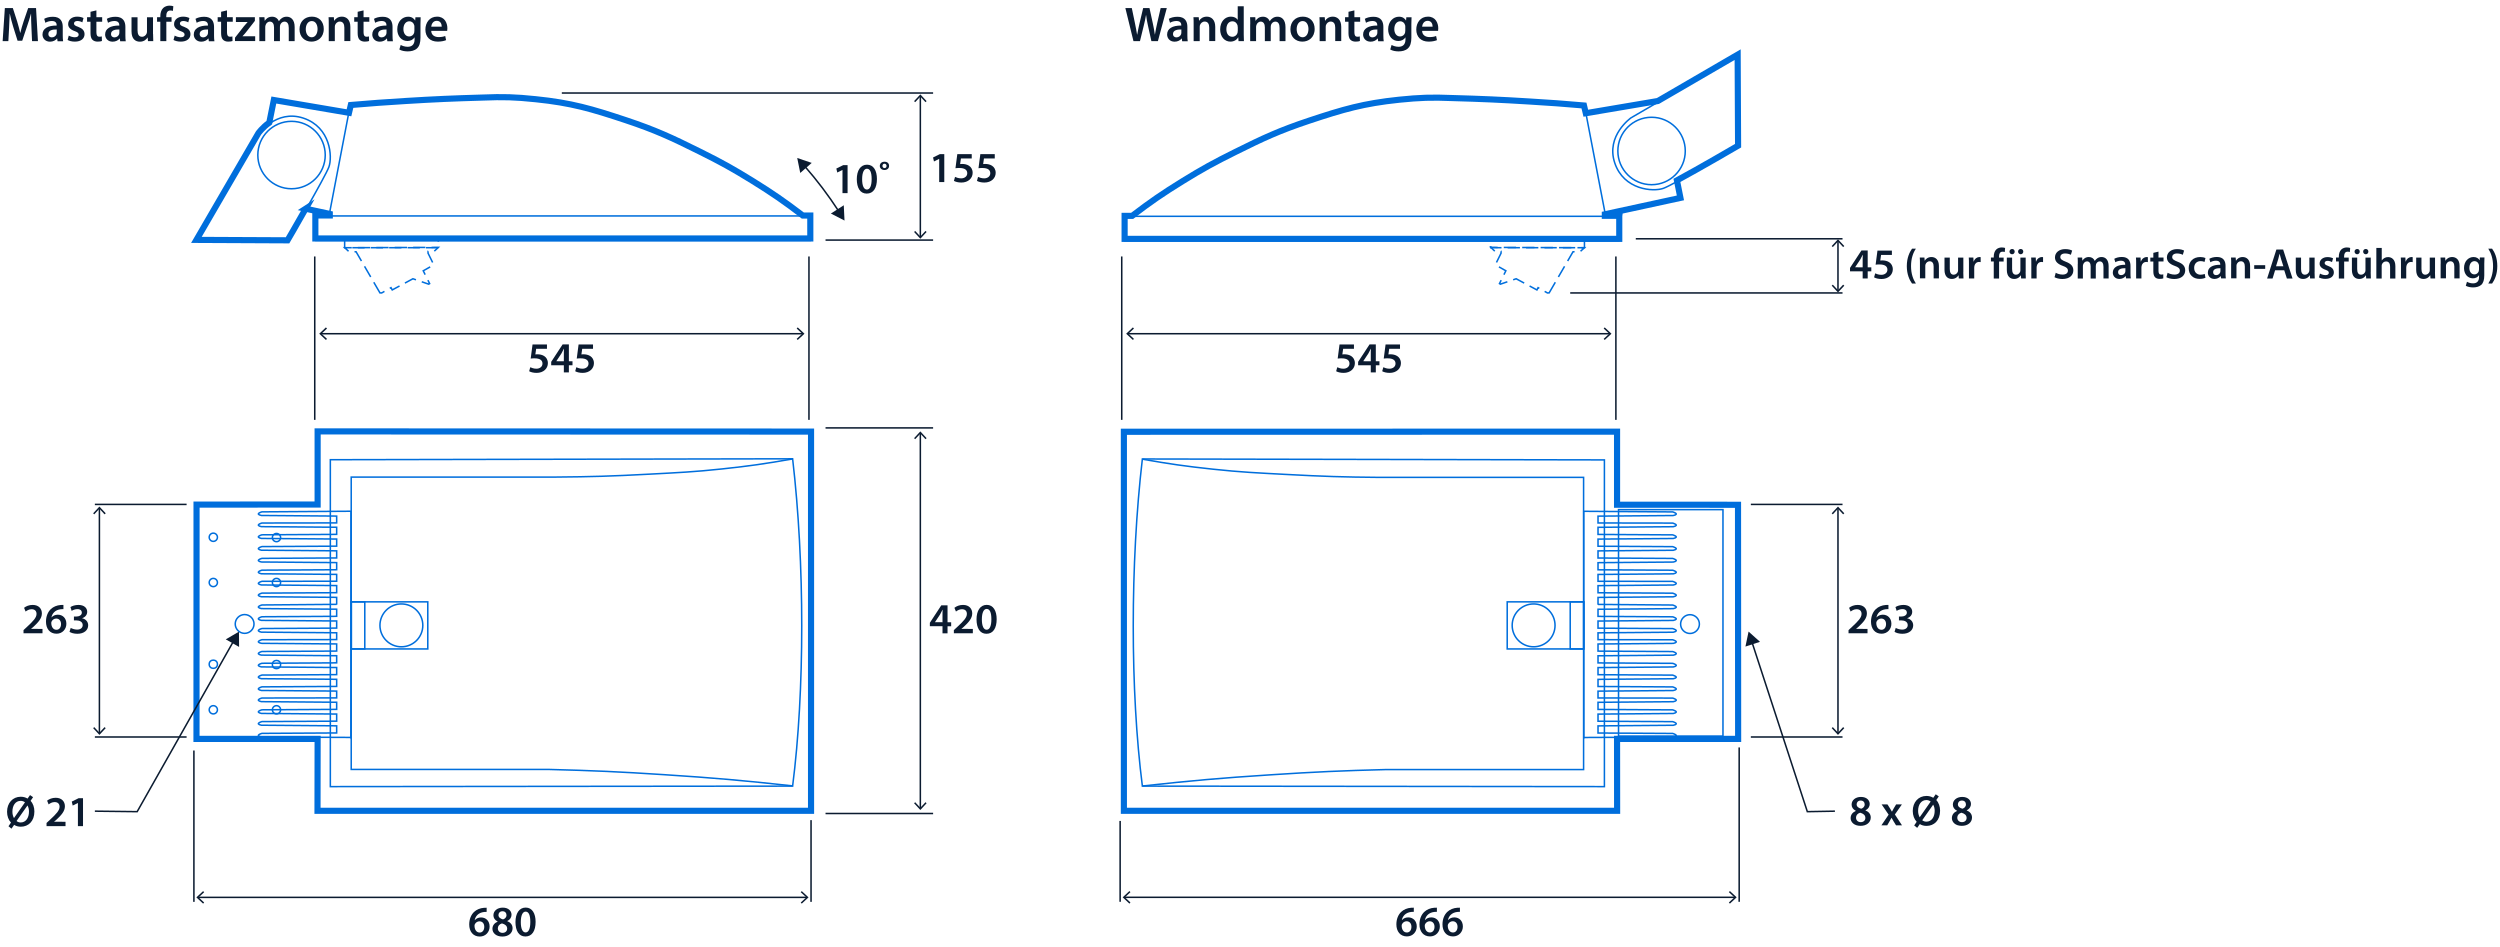 <?xml version='1.0' encoding='UTF-8'?>
<svg xmlns="http://www.w3.org/2000/svg" id="ARTWORK" viewBox="0 0 407.16 154.2" width="407.16" height="154.2">
  <defs>
    <style>.cls-1{stroke-dasharray:0 0 0 0 0 0 2 1 0 0 0 0;}.cls-1,.cls-2,.cls-3,.cls-4,.cls-5,.cls-6,.cls-7{fill:none;}.cls-1,.cls-2,.cls-3,.cls-4,.cls-5,.cls-7{stroke-width:.25px;}.cls-1,.cls-2,.cls-4,.cls-5,.cls-6,.cls-7{stroke:#006edc;}.cls-1,.cls-5,.cls-6,.cls-7{stroke-miterlimit:10;}.cls-2,.cls-3,.cls-4{stroke-miterlimit:3.86;}.cls-2,.cls-5{fill-rule:evenodd;}.cls-3{stroke:#0b1b30;}.cls-8{fill:#0b1b30;}</style>
  </defs>
  <line class="cls-3" x1="16.19" y1="82.77" x2="16.19" y2="119.41"/>
  <polygon class="cls-8" points="15.17 83.6 15.35 83.77 16.19 82.86 17.03 83.77 17.22 83.6 16.19 82.5 15.17 83.6"/>
  <polygon class="cls-8" points="15.17 118.59 15.35 118.42 16.19 119.32 17.03 118.42 17.22 118.59 16.19 119.69 15.17 118.59"/>
  <line class="cls-3" x1="30.39" y1="120.03" x2="15.45" y2="120.03"/>
  <line class="cls-3" x1="30.39" y1="82.15" x2="15.45" y2="82.15"/>
  <line class="cls-3" x1="131.75" y1="41.77" x2="131.75" y2="68.38"/>
  <line class="cls-3" x1="51.26" y1="41.77" x2="51.26" y2="68.38"/>
  <line class="cls-3" x1="130.75" y1="54.35" x2="52.26" y2="54.35"/>
  <polygon class="cls-8" points="129.92 53.32 129.75 53.51 130.65 54.35 129.75 55.19 129.92 55.37 131.02 54.35 129.92 53.32"/>
  <polygon class="cls-8" points="53.08 53.32 53.26 53.51 52.35 54.35 53.26 55.19 53.08 55.37 51.99 54.35 53.08 53.32"/>
  <path class="cls-8" d="m89.07,56.81h-1.75l-.13.91c.1-.01.2-.02.33-.02.4,0,.8.09,1.11.29.34.22.6.6.6,1.16,0,.87-.72,1.58-1.84,1.58-.53,0-.97-.13-1.21-.27l.18-.65c.2.1.59.24,1,.24.5,0,.99-.29.99-.83s-.39-.86-1.3-.86c-.25,0-.44.01-.62.04l.3-2.3h2.35v.71Z"/>
  <path class="cls-8" d="m91.83,60.65v-1.16h-2.06v-.56l1.86-2.84h1.02v2.75h.59v.65h-.59v1.16h-.81Zm0-1.81v-1.24c0-.26,0-.52.03-.79h-.03c-.14.29-.26.52-.4.77l-.83,1.25h0s1.24.01,1.24.01Z"/>
  <path class="cls-8" d="m96.57,56.81h-1.75l-.13.91c.1-.01.2-.02.33-.02.4,0,.8.09,1.11.29.34.22.6.6.6,1.16,0,.87-.72,1.58-1.84,1.58-.53,0-.97-.13-1.21-.27l.18-.65c.2.1.59.24,1,.24.5,0,.99-.29.99-.83s-.39-.86-1.3-.86c-.25,0-.44.01-.62.04l.3-2.3h2.35v.71Z"/>
  <line class="cls-3" x1="132.09" y1="133.57" x2="132.09" y2="146.88"/>
  <line class="cls-3" x1="31.58" y1="122.23" x2="31.58" y2="146.88"/>
  <line class="cls-3" x1="131.41" y1="146.15" x2="32.26" y2="146.15"/>
  <polygon class="cls-8" points="130.58 145.13 130.41 145.31 131.32 146.15 130.41 146.99 130.58 147.17 131.68 146.15 130.58 145.13"/>
  <polygon class="cls-8" points="33.08 145.13 33.25 145.31 32.35 146.15 33.25 146.99 33.08 147.17 31.98 146.15 33.08 145.13"/>
  <path class="cls-8" d="m79.28,148.51c-.13,0-.27,0-.44.02-.95.11-1.41.7-1.53,1.33h.02c.22-.26.57-.44,1.02-.44.78,0,1.39.56,1.39,1.49,0,.87-.64,1.62-1.6,1.62-1.11,0-1.72-.84-1.72-1.96,0-.88.31-1.59.79-2.05.42-.39.97-.62,1.62-.67.19-.02.33-.02.43-.01v.67Zm-.41,2.44c0-.53-.29-.9-.79-.9-.32,0-.61.2-.74.47-.04.07-.06.15-.06.27.01.6.3,1.09.85,1.09.45,0,.74-.39.74-.93Z"/>
  <path class="cls-8" d="m80.2,151.28c0-.57.33-.95.85-1.18v-.02c-.48-.23-.69-.61-.69-1.01,0-.74.66-1.25,1.52-1.25.98,0,1.43.59,1.43,1.15,0,.39-.2.79-.7,1.03v.02c.5.19.87.58.87,1.15,0,.81-.69,1.36-1.66,1.36-1.06,0-1.62-.61-1.62-1.25Zm2.4-.04c0-.46-.34-.71-.85-.85-.43.13-.67.42-.67.8-.01.38.28.74.76.74.46,0,.76-.29.76-.68Zm-1.42-2.21c0,.37.31.59.74.71.31-.09.57-.34.57-.69,0-.32-.19-.64-.65-.64-.43,0-.66.29-.66.62Z"/>
  <path class="cls-8" d="m87.23,150.14c0,1.46-.57,2.38-1.66,2.38s-1.61-.95-1.62-2.34c0-1.41.6-2.37,1.67-2.37s1.61.98,1.61,2.33Zm-2.41.04c0,1.11.3,1.68.78,1.68.5,0,.77-.62.77-1.71s-.25-1.68-.77-1.68c-.46,0-.78.57-.78,1.71Z"/>
  <line class="cls-3" x1="283.25" y1="121.73" x2="283.25" y2="146.87"/>
  <line class="cls-3" x1="182.43" y1="133.7" x2="182.43" y2="146.87"/>
  <line class="cls-3" x1="282.56" y1="146.14" x2="183.11" y2="146.14"/>
  <polygon class="cls-8" points="281.74 145.12 281.57 145.3 282.47 146.14 281.57 146.98 281.74 147.17 282.84 146.14 281.74 145.12"/>
  <polygon class="cls-8" points="183.94 145.12 184.11 145.3 183.21 146.14 184.11 146.98 183.94 147.17 182.84 146.14 183.94 145.12"/>
  <path class="cls-8" d="m230.28,148.5c-.13,0-.27,0-.44.02-.95.11-1.41.7-1.53,1.33h.02c.22-.26.57-.44,1.02-.44.78,0,1.39.56,1.39,1.48,0,.87-.64,1.62-1.6,1.62-1.11,0-1.72-.84-1.72-1.96,0-.88.31-1.59.79-2.04.42-.39.97-.62,1.62-.67.19-.02.33-.02.43-.01v.67Zm-.41,2.44c0-.52-.29-.9-.79-.9-.32,0-.61.2-.74.47-.04.07-.06.15-.06.27.01.6.3,1.09.85,1.09.45,0,.74-.38.74-.93Z"/>
  <path class="cls-8" d="m234.04,148.5c-.13,0-.27,0-.44.02-.95.11-1.41.7-1.53,1.33h.02c.22-.26.57-.44,1.02-.44.78,0,1.39.56,1.39,1.48,0,.87-.64,1.62-1.6,1.62-1.11,0-1.72-.84-1.72-1.96,0-.88.31-1.59.79-2.04.42-.39.97-.62,1.62-.67.19-.02.33-.02.43-.01v.67Zm-.41,2.44c0-.52-.29-.9-.79-.9-.32,0-.61.2-.74.47-.04.07-.06.15-.06.27.01.6.3,1.09.85,1.09.45,0,.74-.38.74-.93Z"/>
  <path class="cls-8" d="m237.79,148.5c-.13,0-.27,0-.44.02-.95.11-1.41.7-1.53,1.33h.02c.22-.26.57-.44,1.02-.44.78,0,1.39.56,1.39,1.48,0,.87-.64,1.62-1.6,1.62-1.11,0-1.72-.84-1.72-1.96,0-.88.31-1.59.79-2.04.42-.39.97-.62,1.62-.67.19-.02.33-.02.43-.01v.67Zm-.41,2.44c0-.52-.29-.9-.79-.9-.32,0-.61.2-.74.47-.04.07-.06.15-.06.27.01.6.3,1.09.85,1.09.45,0,.74-.38.74-.93Z"/>
  <line class="cls-3" x1="263.17" y1="41.77" x2="263.17" y2="68.38"/>
  <line class="cls-3" x1="182.69" y1="41.77" x2="182.69" y2="68.38"/>
  <line class="cls-3" x1="262.18" y1="54.35" x2="183.68" y2="54.35"/>
  <polygon class="cls-8" points="261.35 53.32 261.18 53.51 262.08 54.35 261.18 55.19 261.35 55.37 262.45 54.35 261.35 53.32"/>
  <polygon class="cls-8" points="184.51 53.32 184.68 53.51 183.78 54.35 184.68 55.19 184.51 55.37 183.41 54.35 184.51 53.32"/>
  <path class="cls-8" d="m220.5,56.81h-1.75l-.13.91c.1-.01.2-.02.33-.02.4,0,.8.09,1.11.29.34.22.6.6.6,1.16,0,.87-.72,1.58-1.84,1.58-.53,0-.97-.13-1.21-.27l.18-.65c.2.1.59.24,1,.24.5,0,.99-.29.99-.83s-.39-.86-1.3-.86c-.25,0-.44.01-.62.04l.3-2.3h2.35v.71Z"/>
  <path class="cls-8" d="m223.25,60.65v-1.16h-2.06v-.56l1.86-2.84h1.02v2.75h.59v.65h-.59v1.16h-.81Zm0-1.81v-1.24c0-.26,0-.52.03-.79h-.03c-.14.29-.26.52-.4.77l-.83,1.25h0s1.24.01,1.24.01Z"/>
  <path class="cls-8" d="m228,56.81h-1.75l-.13.91c.1-.01.2-.02.33-.02.4,0,.8.09,1.11.29.34.22.6.6.6,1.16,0,.87-.72,1.58-1.84,1.58-.53,0-.97-.13-1.21-.27l.18-.65c.2.1.59.24,1,.24.5,0,.99-.29.99-.83s-.39-.86-1.3-.86c-.25,0-.44.01-.62.04l.3-2.3h2.35v.71Z"/>
  <path class="cls-8" d="m3.83,103.15v-.53l.54-.5c1.07-.99,1.58-1.54,1.58-2.14,0-.41-.22-.76-.81-.76-.4,0-.74.2-.97.38l-.25-.61c.33-.27.83-.47,1.4-.47,1.01,0,1.5.64,1.5,1.38,0,.8-.57,1.44-1.37,2.18l-.4.34h0s1.87.01,1.87.01v.71h-3.09Z"/>
  <path class="cls-8" d="m10.35,99.2c-.13,0-.27,0-.44.02-.95.11-1.41.7-1.53,1.33h.02c.22-.26.57-.44,1.02-.44.78,0,1.39.56,1.39,1.48,0,.87-.64,1.62-1.6,1.62-1.11,0-1.72-.84-1.72-1.96,0-.88.31-1.59.79-2.05.42-.39.97-.62,1.62-.67.19-.02.33-.02.43-.01v.67Zm-.41,2.44c0-.52-.29-.9-.79-.9-.32,0-.61.2-.74.47-.04.07-.06.15-.06.27.01.6.3,1.09.85,1.09.45,0,.74-.39.74-.93Z"/>
  <path class="cls-8" d="m11.51,102.26c.18.1.6.28,1.04.28.66,0,.92-.37.92-.73,0-.54-.5-.77-1.03-.77h-.4v-.63h.39c.4,0,.9-.18.9-.64,0-.31-.23-.57-.73-.57-.37,0-.74.16-.93.29l-.2-.62c.26-.18.76-.35,1.31-.35.94,0,1.42.52,1.42,1.11,0,.48-.28.87-.84,1.06h0c.55.11,1,.53,1,1.15,0,.77-.64,1.38-1.77,1.38-.55,0-1.03-.15-1.27-.32l.2-.65Z"/>
  <line class="cls-3" x1="299.34" y1="82.77" x2="299.34" y2="119.41"/>
  <polygon class="cls-8" points="298.32 83.6 298.5 83.77 299.34 82.86 300.18 83.77 300.37 83.6 299.34 82.5 298.32 83.6"/>
  <polygon class="cls-8" points="298.32 118.59 298.5 118.42 299.34 119.32 300.18 118.42 300.37 118.59 299.34 119.69 298.32 118.59"/>
  <line class="cls-3" x1="285.15" y1="120.03" x2="300.08" y2="120.03"/>
  <line class="cls-3" x1="285.15" y1="82.15" x2="300.08" y2="82.15"/>
  <path class="cls-8" d="m301.06,103.15v-.53l.54-.5c1.07-.99,1.58-1.54,1.58-2.14,0-.41-.22-.76-.81-.76-.4,0-.74.2-.97.38l-.25-.61c.33-.27.83-.47,1.4-.47,1.01,0,1.5.64,1.5,1.38,0,.8-.57,1.44-1.37,2.18l-.4.34h0s1.87.01,1.87.01v.71h-3.09Z"/>
  <path class="cls-8" d="m307.58,99.2c-.13,0-.27,0-.44.02-.95.11-1.41.7-1.53,1.33h.02c.22-.26.57-.44,1.02-.44.78,0,1.39.56,1.39,1.48,0,.87-.64,1.62-1.6,1.62-1.11,0-1.72-.84-1.72-1.96,0-.88.31-1.59.79-2.05.42-.39.97-.62,1.62-.67.19-.02.33-.02.43-.01v.67Zm-.41,2.44c0-.52-.29-.9-.79-.9-.32,0-.61.2-.74.47-.04.07-.06.15-.06.27.01.6.3,1.09.85,1.09.45,0,.74-.39.74-.93Z"/>
  <path class="cls-8" d="m308.74,102.26c.18.1.6.28,1.04.28.66,0,.92-.37.92-.73,0-.54-.5-.77-1.03-.77h-.4v-.63h.39c.4,0,.9-.18.9-.64,0-.31-.23-.57-.73-.57-.37,0-.74.16-.93.29l-.2-.62c.26-.18.76-.35,1.31-.35.94,0,1.42.52,1.42,1.11,0,.48-.28.87-.84,1.06h0c.55.11,1,.53,1,1.15,0,.77-.64,1.38-1.77,1.38-.55,0-1.03-.15-1.27-.32l.2-.65Z"/>
  <line class="cls-3" x1="149.89" y1="70.53" x2="149.89" y2="131.65"/>
  <polygon class="cls-8" points="148.87 71.36 149.05 71.53 149.89 70.63 150.73 71.53 150.91 71.36 149.89 70.26 148.87 71.36"/>
  <polygon class="cls-8" points="148.87 130.82 149.05 130.65 149.89 131.55 150.73 130.65 150.91 130.82 149.89 131.92 148.87 130.82"/>
  <line class="cls-3" x1="134.45" y1="132.49" x2="151.97" y2="132.49"/>
  <line class="cls-3" x1="134.45" y1="69.69" x2="151.97" y2="69.69"/>
  <path class="cls-8" d="m153.5,103.15v-1.16h-2.06v-.56l1.86-2.84h1.02v2.75h.59v.65h-.59v1.16h-.81Zm0-1.81v-1.24c0-.26,0-.52.03-.79h-.03c-.14.29-.26.52-.4.77l-.83,1.25h0s1.24.01,1.24.01Z"/>
  <path class="cls-8" d="m155.35,103.15v-.53l.54-.5c1.07-.99,1.58-1.54,1.58-2.14,0-.41-.22-.76-.81-.76-.4,0-.74.2-.97.38l-.25-.61c.33-.27.83-.47,1.4-.47,1.01,0,1.5.64,1.5,1.38,0,.8-.57,1.44-1.37,2.18l-.4.34h0s1.87.01,1.87.01v.71h-3.09Z"/>
  <path class="cls-8" d="m162.32,100.84c0,1.46-.57,2.38-1.66,2.38s-1.61-.95-1.62-2.34c0-1.41.6-2.37,1.67-2.37s1.61.98,1.61,2.33Zm-2.41.04c0,1.11.3,1.68.78,1.68.5,0,.77-.62.77-1.71s-.25-1.68-.77-1.68c-.46,0-.78.57-.78,1.71Z"/>
  <line class="cls-3" x1="149.89" y1="15.64" x2="149.89" y2="38.61"/>
  <polygon class="cls-8" points="148.87 16.47 149.05 16.64 149.89 15.74 150.73 16.64 150.91 16.47 149.89 15.37 148.87 16.47"/>
  <polygon class="cls-8" points="148.87 37.78 149.05 37.61 149.89 38.51 150.73 37.61 150.91 37.78 149.89 38.88 148.87 37.78"/>
  <line class="cls-3" x1="134.45" y1="39.1" x2="151.97" y2="39.1"/>
  <line class="cls-3" x1="91.5" y1="15.15" x2="151.97" y2="15.15"/>
  <path class="cls-8" d="m152.95,25.88h-.01l-.83.42-.15-.65,1.11-.55h.72v4.55h-.83v-3.77Z"/>
  <path class="cls-8" d="m158.25,25.81h-1.75l-.13.91c.1-.01.2-.02.33-.02.4,0,.8.09,1.11.29.34.22.6.6.6,1.16,0,.87-.72,1.58-1.84,1.58-.53,0-.97-.13-1.21-.27l.18-.65c.2.1.59.24,1,.24.5,0,.99-.29.99-.83s-.39-.86-1.3-.86c-.25,0-.44.01-.62.04l.3-2.3h2.35v.71Z"/>
  <path class="cls-8" d="m162,25.81h-1.75l-.13.91c.1-.01.2-.02.33-.02.4,0,.8.09,1.11.29.34.22.6.6.6,1.16,0,.87-.72,1.58-1.84,1.58-.53,0-.97-.13-1.21-.27l.18-.65c.2.1.59.24,1,.24.5,0,.99-.29.99-.83s-.39-.86-1.3-.86c-.25,0-.44.01-.62.04l.3-2.3h2.35v.71Z"/>
  <line class="cls-3" x1="299.34" y1="39.24" x2="299.34" y2="47.36"/>
  <polygon class="cls-8" points="298.32 40.07 298.5 40.24 299.34 39.34 300.18 40.24 300.37 40.07 299.34 38.97 298.32 40.07"/>
  <polygon class="cls-8" points="298.32 46.53 298.5 46.36 299.34 47.26 300.18 46.36 300.37 46.53 299.34 47.63 298.32 46.53"/>
  <line class="cls-3" x1="255.73" y1="47.71" x2="300.08" y2="47.71"/>
  <line class="cls-3" x1="266.41" y1="38.89" x2="300.08" y2="38.89"/>
  <path class="cls-8" d="m5.12,4.5c-.03-.7-.07-1.54-.06-2.26h-.02c-.18.66-.4,1.38-.64,2.06l-.78,2.33h-.76l-.72-2.3c-.21-.69-.4-1.42-.54-2.09h-.02c-.02.7-.06,1.56-.1,2.29l-.12,2.17H.43L.79,1.31h1.3l.7,2.17c.19.63.36,1.27.5,1.87h.02c.14-.58.33-1.25.54-1.88l.74-2.16h1.28l.31,5.39h-.96l-.1-2.2Z"/>
  <path class="cls-8" d="m9.37,6.7l-.06-.43h-.02c-.24.3-.65.52-1.15.52-.78,0-1.22-.57-1.22-1.16,0-.98.87-1.48,2.31-1.47v-.06c0-.26-.1-.68-.79-.68-.38,0-.78.12-1.05.29l-.19-.64c.29-.18.79-.34,1.41-.34,1.25,0,1.61.79,1.61,1.64v1.41c0,.35.02.7.06.94h-.89Zm-.13-1.9c-.7-.02-1.36.14-1.36.73,0,.38.25.56.56.56.39,0,.68-.26.77-.54.02-.07.03-.15.03-.22v-.54Z"/>
  <path class="cls-8" d="m11.19,5.79c.22.14.65.28,1,.28.43,0,.62-.18.62-.43s-.16-.4-.64-.57c-.76-.26-1.08-.68-1.07-1.14,0-.69.57-1.22,1.47-1.22.43,0,.81.11,1.03.23l-.19.7c-.17-.1-.48-.22-.82-.22s-.54.17-.54.41.18.37.68.54c.7.26,1.03.62,1.04,1.19,0,.7-.55,1.22-1.58,1.22-.47,0-.9-.11-1.18-.27l.19-.71Z"/>
  <path class="cls-8" d="m15.7,1.69v1.11h.94v.74h-.94v1.72c0,.47.13.72.5.72.17,0,.3-.02.38-.05l.02.75c-.14.06-.4.1-.71.1-.36,0-.66-.12-.85-.32-.21-.22-.3-.58-.3-1.09v-1.83h-.56v-.74h.56v-.88l.96-.23Z"/>
  <path class="cls-8" d="m19.57,6.7l-.06-.43h-.02c-.24.3-.65.52-1.15.52-.78,0-1.22-.57-1.22-1.16,0-.98.87-1.48,2.31-1.47v-.06c0-.26-.1-.68-.79-.68-.38,0-.78.12-1.05.29l-.19-.64c.29-.18.79-.34,1.41-.34,1.25,0,1.61.79,1.61,1.64v1.41c0,.35.02.7.06.94h-.89Zm-.13-1.9c-.7-.02-1.36.14-1.36.73,0,.38.25.56.56.56.39,0,.68-.26.77-.54.02-.07.03-.15.03-.22v-.54Z"/>
  <path class="cls-8" d="m24.93,5.53c0,.46.02.85.03,1.17h-.86l-.05-.59h-.02c-.17.28-.55.68-1.25.68s-1.36-.42-1.36-1.69v-2.29h.98v2.12c0,.65.21,1.06.73,1.06.39,0,.65-.28.75-.53.03-.09.06-.19.06-.3v-2.35h.98v2.73Z"/>
  <path class="cls-8" d="m26.11,6.7v-3.16h-.53v-.74h.53v-.17c0-.5.14-1.01.47-1.33.29-.27.68-.38,1.02-.38.26,0,.47.04.63.1l-.07.76c-.1-.04-.24-.07-.42-.07-.49,0-.66.41-.66.89v.2h.86v.74h-.85v3.16h-.98Z"/>
  <path class="cls-8" d="m28.44,5.79c.22.14.65.28,1,.28.43,0,.62-.18.62-.43s-.16-.4-.64-.57c-.76-.26-1.08-.68-1.07-1.14,0-.69.57-1.22,1.47-1.22.43,0,.81.11,1.03.23l-.19.7c-.17-.1-.48-.22-.82-.22s-.54.17-.54.41.18.37.68.54c.7.26,1.03.62,1.04,1.19,0,.7-.55,1.22-1.58,1.22-.47,0-.9-.11-1.18-.27l.19-.71Z"/>
  <path class="cls-8" d="m34.01,6.7l-.06-.43h-.02c-.24.3-.65.52-1.15.52-.78,0-1.22-.57-1.22-1.16,0-.98.87-1.48,2.31-1.47v-.06c0-.26-.1-.68-.79-.68-.38,0-.78.12-1.05.29l-.19-.64c.29-.18.79-.34,1.41-.34,1.25,0,1.61.79,1.61,1.64v1.41c0,.35.02.7.06.94h-.89Zm-.13-1.9c-.7-.02-1.36.14-1.36.73,0,.38.25.56.56.56.39,0,.68-.26.77-.54.02-.07.03-.15.03-.22v-.54Z"/>
  <path class="cls-8" d="m36.97,1.69v1.11h.94v.74h-.94v1.72c0,.47.13.72.5.72.17,0,.3-.02.38-.05l.02.75c-.14.06-.4.1-.71.1-.36,0-.66-.12-.85-.32-.21-.22-.3-.58-.3-1.09v-1.83h-.56v-.74h.56v-.88l.96-.23Z"/>
  <path class="cls-8" d="m38.28,6.13l1.46-1.87c.2-.24.37-.43.58-.66v-.02h-1.9v-.78h3.09v.6l-1.43,1.83c-.19.23-.38.46-.58.66v.02h2.06v.78h-3.29v-.57Z"/>
  <path class="cls-8" d="m42.25,3.96c0-.45,0-.82-.03-1.16h.85l.04.58h.02c.19-.3.54-.66,1.2-.66.51,0,.91.29,1.08.72h.02c.14-.22.3-.38.48-.49.22-.15.46-.23.78-.23.65,0,1.3.44,1.3,1.69v2.29h-.96v-2.15c0-.65-.22-1.03-.7-1.03-.34,0-.58.24-.69.52-.02.1-.05.22-.05.33v2.33h-.96v-2.25c0-.54-.22-.93-.67-.93-.37,0-.62.29-.7.56-.04.1-.06.21-.06.32v2.3h-.96v-2.73Z"/>
  <path class="cls-8" d="m52.73,4.71c0,1.43-1.01,2.07-2,2.07-1.1,0-1.95-.76-1.95-2.01s.84-2.06,2.02-2.06,1.93.82,1.93,2Zm-2.93.04c0,.75.37,1.32.97,1.32.56,0,.95-.55.95-1.34,0-.61-.27-1.3-.94-1.3s-.98.67-.98,1.32Z"/>
  <path class="cls-8" d="m53.54,3.96c0-.45,0-.82-.03-1.16h.86l.05.58h.02c.17-.3.59-.67,1.24-.67.68,0,1.38.44,1.38,1.67v2.31h-.98v-2.2c0-.56-.21-.98-.74-.98-.39,0-.66.28-.77.58-.03.09-.04.21-.04.32v2.29h-.99v-2.73Z"/>
  <path class="cls-8" d="m59.21,1.69v1.11h.94v.74h-.94v1.72c0,.47.13.72.5.72.17,0,.3-.02.38-.05l.02.75c-.14.06-.4.1-.71.1-.36,0-.66-.12-.85-.32-.21-.22-.3-.58-.3-1.09v-1.83h-.56v-.74h.56v-.88l.96-.23Z"/>
  <path class="cls-8" d="m63.08,6.7l-.06-.43h-.02c-.24.3-.65.52-1.15.52-.78,0-1.22-.57-1.22-1.16,0-.98.87-1.48,2.31-1.47v-.06c0-.26-.1-.68-.79-.68-.38,0-.78.12-1.05.29l-.19-.64c.29-.18.79-.34,1.41-.34,1.25,0,1.61.79,1.61,1.64v1.41c0,.35.02.7.06.94h-.89Zm-.13-1.9c-.7-.02-1.36.14-1.36.73,0,.38.25.56.56.56.39,0,.68-.26.77-.54.02-.07.03-.15.03-.22v-.54Z"/>
  <path class="cls-8" d="m68.51,2.8c-.02.26-.03.58-.03,1.12v2.21c0,.82-.17,1.4-.58,1.77-.41.36-.97.47-1.5.47-.5,0-1.02-.1-1.36-.31l.22-.74c.25.14.66.3,1.14.3.64,0,1.12-.34,1.12-1.18v-.34h-.02c-.22.34-.62.58-1.14.58-.97,0-1.66-.8-1.66-1.9,0-1.28.83-2.06,1.77-2.06.59,0,.94.29,1.13.61h.02l.04-.52h.86Zm-1.02,1.56c0-.09,0-.18-.03-.26-.1-.36-.38-.63-.8-.63-.55,0-.96.48-.96,1.27,0,.66.34,1.2.95,1.2.37,0,.69-.24.8-.59.02-.1.04-.24.04-.35v-.63Z"/>
  <path class="cls-8" d="m70.23,5.03c.02.7.58,1.01,1.2,1.01.46,0,.78-.06,1.08-.18l.14.68c-.34.14-.8.24-1.36.24-1.26,0-2.01-.78-2.01-1.97,0-1.08.66-2.1,1.9-2.1s1.68,1.04,1.68,1.9c0,.18-.02.33-.03.42h-2.61Zm1.71-.69c0-.36-.15-.95-.81-.95-.61,0-.86.55-.9.95h1.71Z"/>
  <path class="cls-8" d="m184.6,6.7l-1.32-5.39h1.05l.51,2.45c.14.66.26,1.34.35,1.88h.02c.09-.57.24-1.21.39-1.89l.58-2.44h1.03l.54,2.48c.14.64.25,1.24.33,1.82h.02c.1-.59.22-1.21.37-1.86l.56-2.44h1l-1.45,5.39h-1.06l-.56-2.53c-.14-.62-.23-1.13-.3-1.71h-.02c-.1.58-.2,1.1-.36,1.71l-.62,2.53h-1.06Z"/>
  <path class="cls-8" d="m192.53,6.7l-.06-.43h-.02c-.24.3-.65.52-1.15.52-.78,0-1.22-.57-1.22-1.16,0-.98.87-1.48,2.31-1.47v-.06c0-.26-.1-.68-.79-.68-.38,0-.78.12-1.05.29l-.19-.64c.29-.18.79-.34,1.41-.34,1.25,0,1.61.79,1.61,1.64v1.41c0,.35.02.7.06.94h-.89Zm-.13-1.9c-.7-.02-1.36.14-1.36.73,0,.38.25.56.56.56.39,0,.68-.26.77-.54.02-.07.03-.15.03-.22v-.54Z"/>
  <path class="cls-8" d="m194.4,3.96c0-.45,0-.82-.03-1.16h.86l.05.58h.02c.17-.3.59-.67,1.24-.67.68,0,1.38.44,1.38,1.67v2.31h-.98v-2.2c0-.56-.21-.98-.74-.98-.39,0-.66.28-.77.58-.03.09-.04.21-.04.32v2.29h-.99v-2.73Z"/>
  <path class="cls-8" d="m202.56,1.02v4.58c0,.4.02.83.03,1.1h-.88l-.04-.62h-.02c-.23.43-.7.7-1.27.7-.93,0-1.66-.79-1.66-1.99,0-1.3.81-2.08,1.74-2.08.54,0,.92.22,1.1.51h.02V1.02h.98Zm-.98,3.41c0-.08,0-.18-.02-.26-.09-.38-.4-.7-.85-.7-.63,0-.98.56-.98,1.29s.35,1.23.98,1.23c.4,0,.75-.27.85-.7.02-.09.03-.18.03-.29v-.58Z"/>
  <path class="cls-8" d="m203.62,3.96c0-.45,0-.82-.03-1.16h.85l.04.58h.02c.19-.3.54-.66,1.2-.66.51,0,.91.29,1.08.72h.02c.14-.22.3-.38.48-.49.22-.15.46-.23.78-.23.65,0,1.3.44,1.3,1.69v2.29h-.96v-2.15c0-.65-.22-1.03-.7-1.03-.34,0-.58.24-.69.52-.02.1-.05.22-.05.33v2.33h-.96v-2.25c0-.54-.22-.93-.67-.93-.37,0-.62.29-.7.56-.04.1-.06.21-.06.32v2.3h-.96v-2.73Z"/>
  <path class="cls-8" d="m214.11,4.71c0,1.43-1.01,2.07-2,2.07-1.1,0-1.95-.76-1.95-2.01s.84-2.06,2.02-2.06,1.93.82,1.93,2Zm-2.93.04c0,.75.37,1.32.97,1.32.56,0,.95-.55.95-1.34,0-.61-.27-1.3-.94-1.3s-.98.67-.98,1.32Z"/>
  <path class="cls-8" d="m214.92,3.96c0-.45,0-.82-.03-1.16h.86l.05.58h.02c.17-.3.59-.67,1.24-.67.68,0,1.38.44,1.38,1.67v2.31h-.98v-2.2c0-.56-.21-.98-.74-.98-.39,0-.66.28-.77.58-.03.09-.04.21-.04.32v2.29h-.99v-2.73Z"/>
  <path class="cls-8" d="m220.58,1.69v1.11h.94v.74h-.94v1.72c0,.47.13.72.5.72.17,0,.3-.02.38-.05l.02.75c-.14.06-.4.1-.71.1-.36,0-.66-.12-.85-.32-.21-.22-.3-.58-.3-1.09v-1.83h-.56v-.74h.56v-.88l.96-.23Z"/>
  <path class="cls-8" d="m224.45,6.7l-.06-.43h-.02c-.24.3-.65.52-1.15.52-.78,0-1.22-.57-1.22-1.16,0-.98.87-1.48,2.31-1.47v-.06c0-.26-.1-.68-.79-.68-.38,0-.78.12-1.05.29l-.19-.64c.29-.18.79-.34,1.41-.34,1.25,0,1.61.79,1.61,1.64v1.41c0,.35.02.7.06.94h-.89Zm-.13-1.9c-.7-.02-1.36.14-1.36.73,0,.38.25.56.56.56.39,0,.68-.26.77-.54.02-.07.03-.15.03-.22v-.54Z"/>
  <path class="cls-8" d="m229.89,2.8c-.02.26-.03.58-.03,1.12v2.21c0,.82-.17,1.4-.58,1.77-.41.36-.97.47-1.5.47-.5,0-1.02-.1-1.36-.31l.22-.74c.25.14.66.3,1.14.3.64,0,1.12-.34,1.12-1.18v-.34h-.02c-.22.34-.62.58-1.14.58-.97,0-1.66-.8-1.66-1.9,0-1.28.83-2.06,1.77-2.06.59,0,.94.29,1.13.61h.02l.04-.52h.86Zm-1.02,1.56c0-.09,0-.18-.03-.26-.1-.36-.38-.63-.8-.63-.55,0-.96.48-.96,1.27,0,.66.34,1.2.95,1.2.37,0,.69-.24.8-.59.02-.1.04-.24.04-.35v-.63Z"/>
  <path class="cls-8" d="m231.61,5.03c.02.7.58,1.01,1.2,1.01.46,0,.78-.06,1.08-.18l.14.68c-.34.14-.8.24-1.36.24-1.26,0-2.01-.78-2.01-1.97,0-1.08.66-2.1,1.9-2.1s1.68,1.04,1.68,1.9c0,.18-.02.33-.03.42h-2.61Zm1.71-.69c0-.36-.15-.95-.81-.95-.61,0-.86.55-.9.95h1.71Z"/>
  <path class="cls-3" d="m136.59,34.39c-1.66-2.56-3.51-5.01-5.55-7.34"/>
  <polygon class="cls-8" points="137.42 33.43 137.54 35.92 135.32 34.78 137.42 33.43"/>
  <polygon class="cls-8" points="132.2 26.53 129.84 25.73 130.33 28.17 132.2 26.53"/>
  <path class="cls-8" d="m137.2,27.68h-.01l-.83.42-.15-.65,1.11-.55h.72v4.55h-.83v-3.77Z"/>
  <path class="cls-8" d="m142.82,29.15c0,1.46-.57,2.38-1.66,2.38s-1.61-.95-1.62-2.34c0-1.41.6-2.37,1.67-2.37s1.61.98,1.61,2.33Zm-2.41.04c0,1.11.3,1.68.78,1.68.5,0,.77-.62.77-1.71s-.25-1.68-.77-1.68c-.46,0-.78.57-.78,1.71Z"/>
  <path class="cls-8" d="m143.29,27.03c0-.39.28-.69.77-.69s.74.29.74.68-.3.67-.75.67-.76-.29-.76-.66Zm1.1-.01c0-.19-.13-.36-.35-.36-.2,0-.32.17-.32.37,0,.17.13.35.33.35.22,0,.34-.17.34-.36Z"/>
  <path class="cls-8" d="m303.36,45.35v-1.16h-2.06v-.56l1.86-2.84h1.02v2.75h.59v.65h-.59v1.16h-.81Zm0-1.81v-1.24c0-.26,0-.52.03-.79h-.03c-.14.29-.26.52-.4.77l-.83,1.25h0s1.24.01,1.24.01Z"/>
  <path class="cls-8" d="m308.11,41.52h-1.75l-.13.91c.1-.01.2-.02.33-.02.4,0,.8.09,1.11.29.34.22.6.6.6,1.16,0,.87-.72,1.58-1.84,1.58-.53,0-.97-.13-1.21-.27l.18-.65c.2.1.59.24,1,.24.5,0,.99-.29.99-.83s-.39-.86-1.3-.86c-.25,0-.44.01-.62.04l.3-2.3h2.35v.71Z"/>
  <path class="cls-8" d="m312.03,40.5c-.45.67-.79,1.59-.79,2.85s.35,2.16.79,2.83h-.63c-.4-.56-.85-1.47-.85-2.83,0-1.37.45-2.28.85-2.85h.63Z"/>
  <path class="cls-8" d="m312.69,42.96c0-.39,0-.72-.03-1.02h.76l.04.51h.02c.15-.27.52-.59,1.09-.59.6,0,1.21.39,1.21,1.46v2.02h-.86v-1.93c0-.49-.18-.86-.65-.86-.34,0-.58.25-.67.5-.03.08-.04.18-.04.28v2h-.87v-2.4Z"/>
  <path class="cls-8" d="m319.75,44.33c0,.41.01.74.03,1.02h-.76l-.04-.52h-.01c-.15.25-.48.6-1.09.6s-1.19-.37-1.19-1.48v-2h.86v1.86c0,.57.18.93.64.93.34,0,.57-.25.66-.46.03-.08.05-.17.05-.27v-2.06h.86v2.39Z"/>
  <path class="cls-8" d="m320.67,43.04c0-.46,0-.79-.03-1.1h.75l.03.65h.03c.17-.48.57-.73.93-.73.08,0,.13,0,.2.02v.81c-.07-.01-.15-.03-.25-.03-.41,0-.69.27-.77.65-.01.08-.03.17-.03.27v1.77h-.86v-2.31Z"/>
  <path class="cls-8" d="m324.71,45.35v-2.77h-.46v-.64h.46v-.15c0-.44.12-.88.41-1.16.25-.24.6-.33.89-.33.23,0,.41.04.55.08l-.06.67c-.09-.04-.21-.06-.36-.06-.43,0-.57.36-.57.78v.18h.75v.64h-.74v2.77h-.86Z"/>
  <path class="cls-8" d="m329.9,44.33c0,.41.01.74.03,1.02h-.76l-.04-.52h-.01c-.15.25-.48.6-1.09.6s-1.19-.37-1.19-1.48v-2h.86v1.86c0,.57.18.93.64.93.34,0,.57-.25.66-.46.03-.08.05-.17.05-.27v-2.06h.86v2.39Zm-2.63-3.35c0-.25.19-.43.44-.43.23,0,.41.18.41.43,0,.23-.17.43-.42.43s-.43-.2-.43-.43Zm1.4,0c0-.25.18-.43.43-.43s.42.18.42.43c0,.23-.18.43-.42.43s-.43-.2-.43-.43Z"/>
  <path class="cls-8" d="m330.83,43.04c0-.46,0-.79-.03-1.1h.75l.03.65h.03c.17-.48.57-.73.93-.73.08,0,.13,0,.2.02v.81c-.07-.01-.15-.03-.25-.03-.41,0-.69.27-.77.65-.01.08-.03.17-.03.27v1.77h-.86v-2.31Z"/>
  <path class="cls-8" d="m334.79,44.42c.28.16.7.3,1.14.3.55,0,.86-.26.86-.64,0-.36-.24-.57-.84-.78-.78-.28-1.27-.69-1.27-1.37,0-.77.64-1.36,1.67-1.36.51,0,.89.11,1.13.24l-.21.69c-.17-.09-.5-.22-.94-.22-.55,0-.78.29-.78.57,0,.36.27.53.9.78.82.31,1.22.72,1.22,1.4,0,.76-.57,1.41-1.79,1.41-.5,0-1.02-.14-1.27-.29l.19-.71Z"/>
  <path class="cls-8" d="m338.4,42.96c0-.39,0-.72-.03-1.02h.74l.03.5h.02c.17-.27.48-.58,1.05-.58.45,0,.8.25.95.63h.01c.12-.19.26-.33.42-.43.19-.13.41-.2.69-.2.57,0,1.14.39,1.14,1.48v2.01h-.84v-1.88c0-.57-.2-.9-.61-.9-.29,0-.51.21-.6.46-.02.08-.04.19-.04.29v2.04h-.84v-1.98c0-.48-.19-.81-.59-.81-.32,0-.54.25-.62.49-.03.08-.05.18-.05.28v2.02h-.84v-2.4Z"/>
  <path class="cls-8" d="m346.26,45.35l-.06-.38h-.02c-.21.27-.57.46-1.01.46-.69,0-1.07-.5-1.07-1.02,0-.86.76-1.3,2.02-1.29v-.06c0-.22-.09-.6-.69-.6-.34,0-.69.1-.92.25l-.17-.56c.25-.15.69-.3,1.23-.3,1.09,0,1.41.69,1.41,1.44v1.23c0,.31.01.61.05.82h-.78Zm-.11-1.67c-.61-.01-1.19.12-1.19.64,0,.34.22.49.49.49.34,0,.6-.22.67-.47.02-.06.03-.13.03-.19v-.47Z"/>
  <path class="cls-8" d="m347.9,43.04c0-.46,0-.79-.03-1.1h.75l.03.65h.03c.17-.48.57-.73.93-.73.08,0,.13,0,.2.02v.81c-.07-.01-.15-.03-.25-.03-.41,0-.69.27-.77.65-.01.08-.03.17-.03.27v1.77h-.86v-2.31Z"/>
  <path class="cls-8" d="m351.54,40.97v.97h.82v.64h-.82v1.51c0,.41.11.63.44.63.15,0,.26-.02.34-.04v.66c-.11.05-.34.08-.61.08-.32,0-.58-.1-.74-.28-.18-.2-.27-.5-.27-.95v-1.6h-.49v-.64h.49v-.77l.84-.2Z"/>
  <path class="cls-8" d="m353.02,44.42c.28.16.7.3,1.14.3.55,0,.86-.26.86-.64,0-.36-.24-.57-.84-.78-.78-.28-1.27-.69-1.27-1.37,0-.77.64-1.36,1.67-1.36.51,0,.89.11,1.13.24l-.21.69c-.17-.09-.5-.22-.94-.22-.55,0-.79.29-.79.57,0,.36.27.53.9.78.82.31,1.22.72,1.22,1.4,0,.76-.57,1.41-1.79,1.41-.5,0-1.02-.14-1.27-.29l.19-.71Z"/>
  <path class="cls-8" d="m359.19,45.25c-.18.08-.54.17-.97.17-1.06,0-1.76-.68-1.76-1.74s.7-1.82,1.9-1.82c.31,0,.64.07.83.16l-.15.64c-.14-.06-.34-.13-.65-.13-.66,0-1.05.48-1.04,1.11,0,.7.46,1.1,1.04,1.1.3,0,.51-.06.68-.13l.12.64Z"/>
  <path class="cls-8" d="m361.74,45.35l-.06-.38h-.02c-.21.27-.57.46-1.01.46-.69,0-1.07-.5-1.07-1.02,0-.86.76-1.3,2.02-1.29v-.06c0-.22-.09-.6-.69-.6-.34,0-.69.1-.92.25l-.17-.56c.25-.15.69-.3,1.23-.3,1.09,0,1.41.69,1.41,1.44v1.23c0,.31.01.61.05.82h-.78Zm-.11-1.67c-.61-.01-1.19.12-1.19.64,0,.34.22.49.49.49.34,0,.59-.22.67-.47.02-.06.03-.13.03-.19v-.47Z"/>
  <path class="cls-8" d="m363.38,42.96c0-.39,0-.72-.03-1.02h.76l.04.51h.02c.15-.27.52-.59,1.08-.59.6,0,1.21.39,1.21,1.46v2.02h-.86v-1.93c0-.49-.18-.86-.65-.86-.34,0-.58.25-.67.5-.03.08-.04.18-.04.28v2h-.87v-2.4Z"/>
  <path class="cls-8" d="m368.92,43.19v.6h-1.79v-.6h1.79Z"/>
  <path class="cls-8" d="m370.53,44.02l-.41,1.34h-.89l1.51-4.72h1.1l1.53,4.72h-.92l-.43-1.34h-1.5Zm1.35-.65l-.37-1.16c-.09-.29-.17-.61-.24-.88h-.01c-.07.27-.14.6-.22.88l-.36,1.16h1.21Z"/>
  <path class="cls-8" d="m376.96,44.33c0,.41.01.74.03,1.02h-.76l-.04-.52h-.01c-.15.25-.48.6-1.09.6s-1.19-.37-1.19-1.48v-2h.86v1.86c0,.57.18.93.64.93.34,0,.57-.25.66-.46.03-.08.05-.17.05-.27v-2.06h.86v2.39Z"/>
  <path class="cls-8" d="m377.85,44.56c.2.12.57.25.88.25.38,0,.55-.15.55-.38s-.14-.35-.56-.5c-.67-.23-.95-.6-.94-.99,0-.6.5-1.07,1.29-1.07.38,0,.71.1.9.2l-.17.61c-.15-.08-.42-.2-.72-.2s-.48.15-.48.36.16.32.59.48c.62.22.9.54.91,1.04,0,.62-.48,1.06-1.39,1.06-.41,0-.79-.1-1.04-.24l.17-.62Z"/>
  <path class="cls-8" d="m380.91,45.35v-2.77h-.46v-.64h.46v-.15c0-.44.12-.88.41-1.16.25-.24.6-.33.89-.33.23,0,.41.04.55.08l-.06.67c-.09-.04-.21-.06-.36-.06-.43,0-.57.36-.57.78v.18h.75v.64h-.74v2.77h-.86Z"/>
  <path class="cls-8" d="m386.1,44.33c0,.41.01.74.03,1.02h-.76l-.04-.52h-.01c-.15.25-.48.6-1.09.6s-1.19-.37-1.19-1.48v-2h.86v1.86c0,.57.18.93.64.93.34,0,.57-.25.66-.46.03-.08.05-.17.05-.27v-2.06h.86v2.39Zm-2.63-3.35c0-.25.19-.43.44-.43.23,0,.41.18.41.43,0,.23-.18.43-.42.43s-.43-.2-.43-.43Zm1.4,0c0-.25.18-.43.43-.43s.42.18.42.43c0,.23-.17.43-.42.43s-.43-.2-.43-.43Z"/>
  <path class="cls-8" d="m387.03,40.38h.87v2.03h.01c.11-.16.25-.29.43-.39.17-.1.37-.15.59-.15.58,0,1.19.39,1.19,1.48v2.01h-.86v-1.91c0-.5-.18-.87-.66-.87-.34,0-.57.22-.67.48-.03.07-.04.16-.04.26v2.04h-.87v-4.97Z"/>
  <path class="cls-8" d="m391.03,43.04c0-.46,0-.79-.03-1.1h.75l.03.65h.03c.17-.48.57-.73.93-.73.08,0,.13,0,.2.02v.81c-.07-.01-.15-.03-.25-.03-.41,0-.69.27-.77.65-.01.08-.03.17-.03.27v1.77h-.86v-2.31Z"/>
  <path class="cls-8" d="m396.57,44.33c0,.41.01.74.03,1.02h-.76l-.04-.52h-.01c-.15.25-.48.6-1.09.6s-1.19-.37-1.19-1.48v-2h.86v1.86c0,.57.18.93.64.93.34,0,.57-.25.66-.46.03-.08.05-.17.05-.27v-2.06h.86v2.39Z"/>
  <path class="cls-8" d="m397.5,42.96c0-.39,0-.72-.03-1.02h.76l.04.51h.02c.15-.27.52-.59,1.08-.59.6,0,1.21.39,1.21,1.46v2.02h-.86v-1.93c0-.49-.18-.86-.65-.86-.34,0-.58.25-.67.5-.03.08-.04.18-.04.28v2h-.87v-2.4Z"/>
  <path class="cls-8" d="m404.63,41.94c-.01.23-.03.51-.03.98v1.93c0,.71-.15,1.23-.5,1.55-.36.31-.85.41-1.32.41-.43,0-.9-.09-1.19-.27l.19-.65c.22.13.58.26.99.26.56,0,.98-.29.98-1.03v-.29h-.01c-.2.3-.55.5-.99.5-.85,0-1.45-.7-1.45-1.67,0-1.12.73-1.8,1.55-1.8.52,0,.83.25.99.53h.01l.03-.46h.75Zm-.89,1.37c0-.08,0-.16-.03-.23-.09-.31-.34-.55-.7-.55-.48,0-.84.42-.84,1.11,0,.58.29,1.05.83,1.05.32,0,.6-.21.7-.52.02-.09.04-.21.04-.31v-.55Z"/>
  <path class="cls-8" d="m405.25,46.18c.44-.67.78-1.6.78-2.84s-.34-2.16-.78-2.84h.62c.41.56.85,1.47.85,2.84,0,1.37-.45,2.27-.85,2.84h-.62Z"/>
  <polygon class="cls-1" points="61.88 47.7 57.99 41 56.84 40.99 56.14 40.34 71.39 40.29 70.73 40.91 69.72 40.94 69.71 41.23 70.56 42.95 70.48 43.23 68.93 44.1 69.97 46.19 69.82 46.28 67.25 45.4 63.88 47.22 63.68 46.85 62.16 47.71 61.88 47.7"/>
  <rect class="cls-1" x="56.14" y="39.1" width="15.25" height="1.24" transform="translate(127.52 79.44) rotate(180)"/>
  <polygon class="cls-5" points="32.01 82.39 51.73 82.38 51.73 70.47 132.09 70.49 132.09 132.26 51.72 132.26 51.73 120.54 32 120.54 32.01 82.39"/>
  <path class="cls-2" d="m129.05,74.75c-4.43.78-6.95,1.14-11.42,1.62-4.67.5-7.31.61-12,.86-5.94.32-9.29.42-15.23.47h-33.2v47.61h32.06c7.4.19,11.57.38,18.95.86,8.15.53,12.74.93,20.85,1.82"/>
  <path class="cls-2" d="m129.09,128.03l-75.29.08v-53.24l75.29-.15c1.98,16.99,1.98,37.81,0,53.3Z"/>
  <path class="cls-2" d="m41.37,101.62c0,.85-.69,1.53-1.53,1.53s-1.53-.69-1.53-1.53.69-1.53,1.53-1.53,1.53.69,1.53,1.53Z"/>
  <path class="cls-2" d="m35.41,87.5c0,.37-.3.67-.67.67s-.67-.3-.67-.67.3-.67.67-.67.67.3.67.67Z"/>
  <path class="cls-2" d="m35.41,94.87c0,.37-.3.67-.67.67s-.67-.3-.67-.67.3-.67.67-.67.67.3.67.67Z"/>
  <circle class="cls-4" cx="34.74" cy="108.18" r=".67"/>
  <path class="cls-2" d="m35.41,115.6c0,.37-.3.67-.67.67s-.67-.3-.67-.67.3-.67.67-.67.67.3.67.67Z"/>
  <path class="cls-2" d="m45.7,115.6c0,.37-.3.67-.67.67s-.67-.3-.67-.67.3-.67.67-.67.67.3.67.67Z"/>
  <circle class="cls-4" cx="45.03" cy="108.23" r=".67"/>
  <path class="cls-2" d="m45.7,94.87c0,.37-.3.67-.67.67s-.67-.3-.67-.67.3-.67.67-.67.67.3.67.67Z"/>
  <path class="cls-2" d="m45.7,87.55c0,.37-.3.67-.67.67s-.67-.3-.67-.67.3-.67.67-.67.67.3.67.67Z"/>
  <path class="cls-2" d="m57.13,120.1s-13.48-.07-14.57-.07c-1.14-.25.1-.59.1-.59l12.17-.07h0v-1.16s-11.18-.1-12.27-.1c-1.14-.25.1-.59.1-.59l12.17-.07h0v-1.16s-11.18-.1-12.27-.1c-1.14-.25.1-.59.1-.59l12.17-.07h0v-1.16s-11.18-.1-12.27-.1c-1.14-.25.1-.59.1-.59l12.17-.02h0v-1.11s-11.18-.1-12.27-.1c-1.14-.25.1-.59.1-.59l12.17-.07h0v-1.16s-11.18-.1-12.27-.1c-1.14-.25.1-.59.1-.59l12.17-.07h0v-1.16s-11.18-.1-12.27-.1c-1.14-.25.1-.59.1-.59l12.17-.07h0v-1.16s-11.18-.1-12.27-.1c-1.14-.25.1-.59.1-.59l12.17-.07h0v-1.16s-11.18-.1-12.27-.1c-1.14-.25.1-.59.1-.59l12.17-.02h0v-1.11s-11.18-.1-12.27-.1c-1.14-.25.1-.59.1-.59l12.17-.07h0v-1.16s-11.18-.1-12.27-.1c-1.14-.25.1-.59.1-.59l12.17-.07h0v-1.16s-11.18-.1-12.27-.1c-1.14-.25.1-.59.1-.59l12.17-.1v.05-1.19s-11.18-.1-12.27-.1c-1.14-.25.1-.59.1-.59l12.17-.07h0v-1.16s-11.18-.1-12.27-.1c-1.14-.25.1-.59.1-.59l12.17-.02h0v-1.11s-11.18-.1-12.27-.1c-1.14-.25.1-.59.1-.59l12.17-.07h0v-1.16s-11.18-.1-12.27-.1c-1.14-.25.1-.59.1-.59l12.17-.07h0v-1.16s-11.18-.1-12.27-.1c-1.14-.25.1-.59.1-.59l12.17-.07v-1.16s-11.18-.1-12.27-.1c-1.14-.25.1-.59.1-.59l12.17-.07h0v-1.16s-11.18-.1-12.27-.1c-1.14-.25.1-.59.1-.59l12.17-.02h0v-1.11s-11.18-.1-12.27-.1c-1.14-.25.1-.59.1-.59l14.5-.1-.02,37.03Z"/>
  <path class="cls-5" d="m44.58,16.49l12.24,2.08.3-1.27c3.47-.3,5.42-.44,8.9-.65,4.89-.3,7.65-.42,12.56-.56,3.37-.14,5.29-.07,8.65.27,5.84.6,9.09,1.56,14.66,3.41,4.83,1.61,7.46,2.83,12.02,5.1,3.44,1.71,5.35,2.75,8.62,4.78,3.3,2.04,5.12,3.29,8.2,5.65h1.22v3.74H51.36v-3.75h2.35v-.25"/>
  <line class="cls-4" x1="57.04" y1="17.14" x2="53.64" y2="34.87"/>
  <line class="cls-4" x1="51.32" y1="35.17" x2="132.09" y2="35.17"/>
  <line class="cls-4" x1="51.32" y1="39.16" x2="132.09" y2="39.16"/>
  <path class="cls-2" d="m31.97,39.28l10.09-17.37s2.89-4.16,7.35-2.67c4.45,1.48,4.75,6.31,4.16,7.94-.59,1.63-6.75,12.17-6.75,12.17l-14.84-.07Z"/>
  <path class="cls-2" d="m52.97,25.25c0,3.03-2.46,5.49-5.49,5.49s-5.49-2.46-5.49-5.49,2.46-5.49,5.49-5.49,5.49,2.46,5.49,5.49Z"/>
  <polygon class="cls-5" points="283.06 82.42 263.36 82.41 263.36 70.51 183.04 70.53 183.04 132.26 263.37 132.26 263.36 120.55 283.08 120.55 283.06 82.42"/>
  <path class="cls-2" d="m186.09,74.79c4.43.78,6.95,1.14,11.42,1.62,4.66.5,7.31.61,11.99.86,5.93.32,9.29.43,15.23.48h33.18v47.58h-32.04c-7.39.19-11.56.38-18.94.86-8.14.53-12.73.93-20.84,1.82"/>
  <rect class="cls-7" x="263.6" y="83" width="17.01" height="36.89"/>
  <path class="cls-2" d="m186.05,128.03l75.25.08v-53.21l-75.25-.15c-1.98,16.98-1.98,37.79,0,53.27Z"/>
  <path class="cls-2" d="m273.71,101.64c0,.85.69,1.53,1.53,1.53s1.53-.69,1.53-1.53-.69-1.53-1.53-1.53-1.53.69-1.53,1.53Z"/>
  <path class="cls-2" d="m257.96,120.11s13.48-.07,14.56-.07c1.14-.25-.1-.59-.1-.59l-12.16-.07h0v-1.16s11.18-.1,12.26-.1c1.14-.25-.1-.59-.1-.59l-12.16-.07h0v-1.16s11.18-.1,12.26-.1c1.14-.25-.1-.59-.1-.59l-12.16-.07h0v-1.16s11.18-.1,12.26-.1c1.14-.25-.1-.59-.1-.59l-12.16-.02h0v-1.11s11.18-.1,12.26-.1c1.14-.25-.1-.59-.1-.59l-12.16-.07h0v-1.16s11.18-.1,12.26-.1c1.14-.25-.1-.59-.1-.59l-12.16-.07h0v-1.16s11.18-.1,12.26-.1c1.14-.25-.1-.59-.1-.59l-12.16-.07h0v-1.16s11.18-.1,12.26-.1c1.14-.25-.1-.59-.1-.59l-12.16-.07h0v-1.16s11.18-.1,12.26-.1c1.14-.25-.1-.59-.1-.59l-12.16-.02h0v-1.11s11.18-.1,12.26-.1c1.14-.25-.1-.59-.1-.59l-12.16-.07h0v-1.16s11.18-.1,12.26-.1c1.14-.25-.1-.59-.1-.59l-12.16-.07h0v-1.16s11.18-.1,12.26-.1c1.14-.25-.1-.59-.1-.59l-12.16-.1v.05-1.19s11.18-.1,12.26-.1c1.14-.25-.1-.59-.1-.59l-12.16-.07h0v-1.16s11.18-.1,12.26-.1c1.14-.25-.1-.59-.1-.59l-12.16-.02h0v-1.11s11.18-.1,12.26-.1c1.14-.25-.1-.59-.1-.59l-12.16-.07h0v-1.16s11.18-.1,12.26-.1c1.14-.25-.1-.59-.1-.59l-12.16-.07h0v-1.16s11.18-.1,12.26-.1c1.14-.25-.1-.59-.1-.59l-12.16-.07v-1.16s11.18-.1,12.26-.1c1.14-.25-.1-.59-.1-.59l-12.16-.07h0v-1.16s11.18-.1,12.26-.1c1.14-.25-.1-.59-.1-.59l-12.16-.02h0v-1.11s11.18-.1,12.26-.1c1.14-.25-.1-.59-.1-.59l-14.49-.1.02,37.01Z"/>
  <polygon class="cls-1" points="252.3 47.7 256.19 41 257.34 40.99 258.05 40.34 242.8 40.29 243.45 40.91 244.46 40.94 244.47 41.23 243.62 42.95 243.71 43.23 245.25 44.1 244.21 46.19 244.36 46.28 246.93 45.4 250.31 47.22 250.5 46.85 252.02 47.71 252.3 47.7"/>
  <rect class="cls-1" x="242.8" y="39.1" width="15.25" height="1.24"/>
  <path class="cls-5" d="m270.5,16.56l-12.24,2.08-.3-1.26c-3.46-.3-5.42-.44-8.89-.65-4.89-.3-7.65-.42-12.55-.56-3.37-.14-5.29-.07-8.65.27-5.84.61-9.09,1.56-14.66,3.41-4.83,1.61-7.46,2.83-12.02,5.1-3.44,1.71-5.35,2.75-8.62,4.77-3.3,2.04-5.11,3.29-8.2,5.64h-1.22v3.74h80.56v-3.74h-2.35v-.25s12.31-2.67,12.31-2.67"/>
  <line class="cls-4" x1="258.05" y1="17.21" x2="261.45" y2="34.93"/>
  <line class="cls-4" x1="263.77" y1="35.23" x2="183.04" y2="35.23"/>
  <line class="cls-4" x1="263.77" y1="39.22" x2="183.04" y2="39.22"/>
  <path class="cls-2" d="m283,9.09l-17.35,10.09s-4.15,2.89-2.67,7.34c1.48,4.45,6.3,4.75,7.94,4.15,1.63-.59,12.16-6.75,12.16-6.75l-.07-14.83Z"/>
  <path class="cls-2" d="m268.98,30.08c3.03,0,5.49-2.46,5.49-5.49s-2.46-5.49-5.49-5.49-5.49,2.46-5.49,5.49,2.46,5.49,5.49,5.49Z"/>
  <rect class="cls-7" x="245.47" y="98.02" width="12.44" height="7.67"/>
  <rect class="cls-7" x="255.73" y="98.02" width="2.22" height="7.67"/>
  <path class="cls-7" d="m253.26,101.85c0,1.93-1.56,3.49-3.49,3.49s-3.49-1.56-3.49-3.49,1.56-3.49,3.49-3.49,3.49,1.56,3.49,3.49Z"/>
  <rect class="cls-7" x="57.23" y="98.02" width="12.44" height="7.67"/>
  <rect class="cls-7" x="57.19" y="98.02" width="2.22" height="7.67"/>
  <path class="cls-7" d="m61.88,101.85c0-1.93,1.56-3.49,3.49-3.49s3.49,1.56,3.49,3.49-1.56,3.49-3.49,3.49-3.49-1.56-3.49-3.49Z"/>
  <polygon class="cls-6" points="51.73 82.17 32.01 82.18 32 120.34 51.73 120.34 51.71 132.05 132.09 132.05 132.09 70.29 51.73 70.26 51.73 82.17"/>
  <path class="cls-6" d="m49.78,33.99l3.93.85v.25s-2.35,0-2.35,0v3.75h80.61v-3.74h-1.22c-3.09-2.35-4.9-3.6-8.2-5.65-3.27-2.02-5.18-3.07-8.62-4.78-4.56-2.27-7.19-3.49-12.02-5.1-5.57-1.85-8.82-2.81-14.66-3.41-3.36-.35-5.28-.41-8.65-.27-4.9.14-7.66.26-12.56.56-3.47.21-5.43.36-8.9.65l-.3,1.27-12.24-2.08-.74,3.68c-1.14.82-1.78,1.73-1.78,1.73l-10.09,17.37,14.84.07s1.43-2.44,2.97-5.16Z"/>
  <polygon class="cls-6" points="283.06 82.21 263.36 82.2 263.36 70.3 183.04 70.32 183.04 132.05 263.37 132.05 263.36 120.34 283.08 120.34 283.06 82.21"/>
  <path class="cls-6" d="m263.72,35.15h-2.35v-.25s12.31-2.67,12.31-2.67l-.57-2.85c3.6-1.94,9.96-5.65,9.96-5.65l-.07-14.83-12.99,7.55-11.74,1.99-.3-1.26c-3.46-.3-5.42-.44-8.89-.65-4.89-.3-7.65-.42-12.55-.56-3.37-.14-5.29-.07-8.65.27-5.84.61-9.09,1.56-14.66,3.41-4.83,1.61-7.46,2.83-12.02,5.1-3.44,1.71-5.35,2.75-8.62,4.77-3.3,2.04-5.11,3.29-8.2,5.64h-1.22v3.74h80.56v-3.74Z"/>
  <path class="cls-8" d="m1.38,134.57l.41-.6c-.41-.43-.64-1.06-.64-1.76,0-1.43.92-2.45,2.23-2.45.41,0,.78.1,1.11.3l.4-.57.5.34-.41.6c.41.43.62,1.06.62,1.74,0,1.59-.99,2.47-2.21,2.47-.41,0-.78-.1-1.09-.3l-.43.62-.47-.38Zm2.7-3.89c-.2-.15-.43-.25-.71-.25-.88,0-1.35.8-1.35,1.76,0,.41.09.72.25,1.04h.01s1.79-2.56,1.79-2.56Zm-1.39,3.03c.18.15.4.24.68.24.85,0,1.35-.77,1.35-1.77,0-.33-.06-.67-.24-.99h-.01l-1.78,2.53Z"/>
  <path class="cls-8" d="m7.58,134.56v-.53l.54-.5c1.07-.99,1.58-1.54,1.58-2.14,0-.41-.22-.76-.81-.76-.4,0-.74.2-.97.38l-.25-.61c.33-.27.83-.47,1.4-.47,1.01,0,1.5.64,1.5,1.38,0,.8-.57,1.44-1.37,2.18l-.4.34h0s1.87.01,1.87.01v.71h-3.09Z"/>
  <path class="cls-8" d="m12.68,130.78h-.01l-.83.42-.15-.65,1.11-.55h.72v4.55h-.83v-3.77Z"/>
  <polyline class="cls-3" points="38.03 104.43 22.34 132.19 15.45 132.11"/>
  <polygon class="cls-8" points="36.77 104.13 38.92 102.87 38.94 105.36 36.77 104.13"/>
  <path class="cls-8" d="m301.4,133.25c0-.57.33-.95.85-1.18v-.02c-.48-.23-.69-.61-.69-1.01,0-.74.66-1.25,1.52-1.25.98,0,1.43.59,1.43,1.15,0,.39-.2.78-.7,1.03v.02c.5.19.87.58.87,1.15,0,.81-.69,1.36-1.66,1.36-1.06,0-1.62-.61-1.62-1.25Zm2.4-.04c0-.46-.34-.71-.85-.85-.43.13-.67.42-.67.8-.01.39.28.74.76.74.46,0,.76-.29.76-.68Zm-1.42-2.21c0,.37.31.6.74.71.31-.09.57-.34.57-.69,0-.32-.19-.64-.65-.64-.43,0-.66.29-.66.62Z"/>
  <path class="cls-8" d="m307.4,131.01l.41.64c.11.18.21.35.31.53h.02c.1-.19.2-.36.29-.54l.38-.63h.94l-1.14,1.64,1.16,1.77h-.97l-.42-.68c-.11-.18-.21-.36-.31-.55h-.01c-.1.2-.2.36-.31.55l-.39.68h-.95l1.18-1.74-1.14-1.67h.96Z"/>
  <path class="cls-8" d="m311.75,134.44l.41-.6c-.41-.43-.64-1.06-.64-1.76,0-1.43.92-2.45,2.23-2.45.41,0,.78.1,1.11.3l.4-.57.5.34-.41.6c.41.43.62,1.06.62,1.74,0,1.59-.99,2.47-2.21,2.47-.41,0-.78-.1-1.09-.3l-.43.62-.47-.38Zm2.7-3.89c-.2-.15-.43-.25-.71-.25-.88,0-1.35.8-1.35,1.76,0,.41.09.72.25,1.04h.01s1.79-2.56,1.79-2.56Zm-1.39,3.03c.18.15.4.24.68.24.85,0,1.35-.77,1.35-1.77,0-.33-.06-.67-.24-.99h-.01l-1.78,2.53Z"/>
  <path class="cls-8" d="m317.89,133.25c0-.57.33-.95.85-1.18v-.02c-.48-.23-.69-.61-.69-1.01,0-.74.66-1.25,1.52-1.25.98,0,1.43.59,1.43,1.15,0,.39-.2.78-.7,1.03v.02c.5.19.87.58.87,1.15,0,.81-.69,1.36-1.66,1.36-1.06,0-1.62-.61-1.62-1.25Zm2.4-.04c0-.46-.34-.71-.85-.85-.43.13-.67.42-.67.8-.01.39.28.74.76.74.46,0,.76-.29.76-.68Zm-1.42-2.21c0,.37.31.6.74.71.31-.09.57-.34.57-.69,0-.32-.19-.64-.65-.64-.43,0-.66.29-.66.62Z"/>
  <polyline class="cls-3" points="285.33 104.57 294.35 132.19 298.84 132.11"/>
  <polygon class="cls-8" points="284.27 105.3 284.78 102.86 286.64 104.53 284.27 105.3"/>
</svg>
